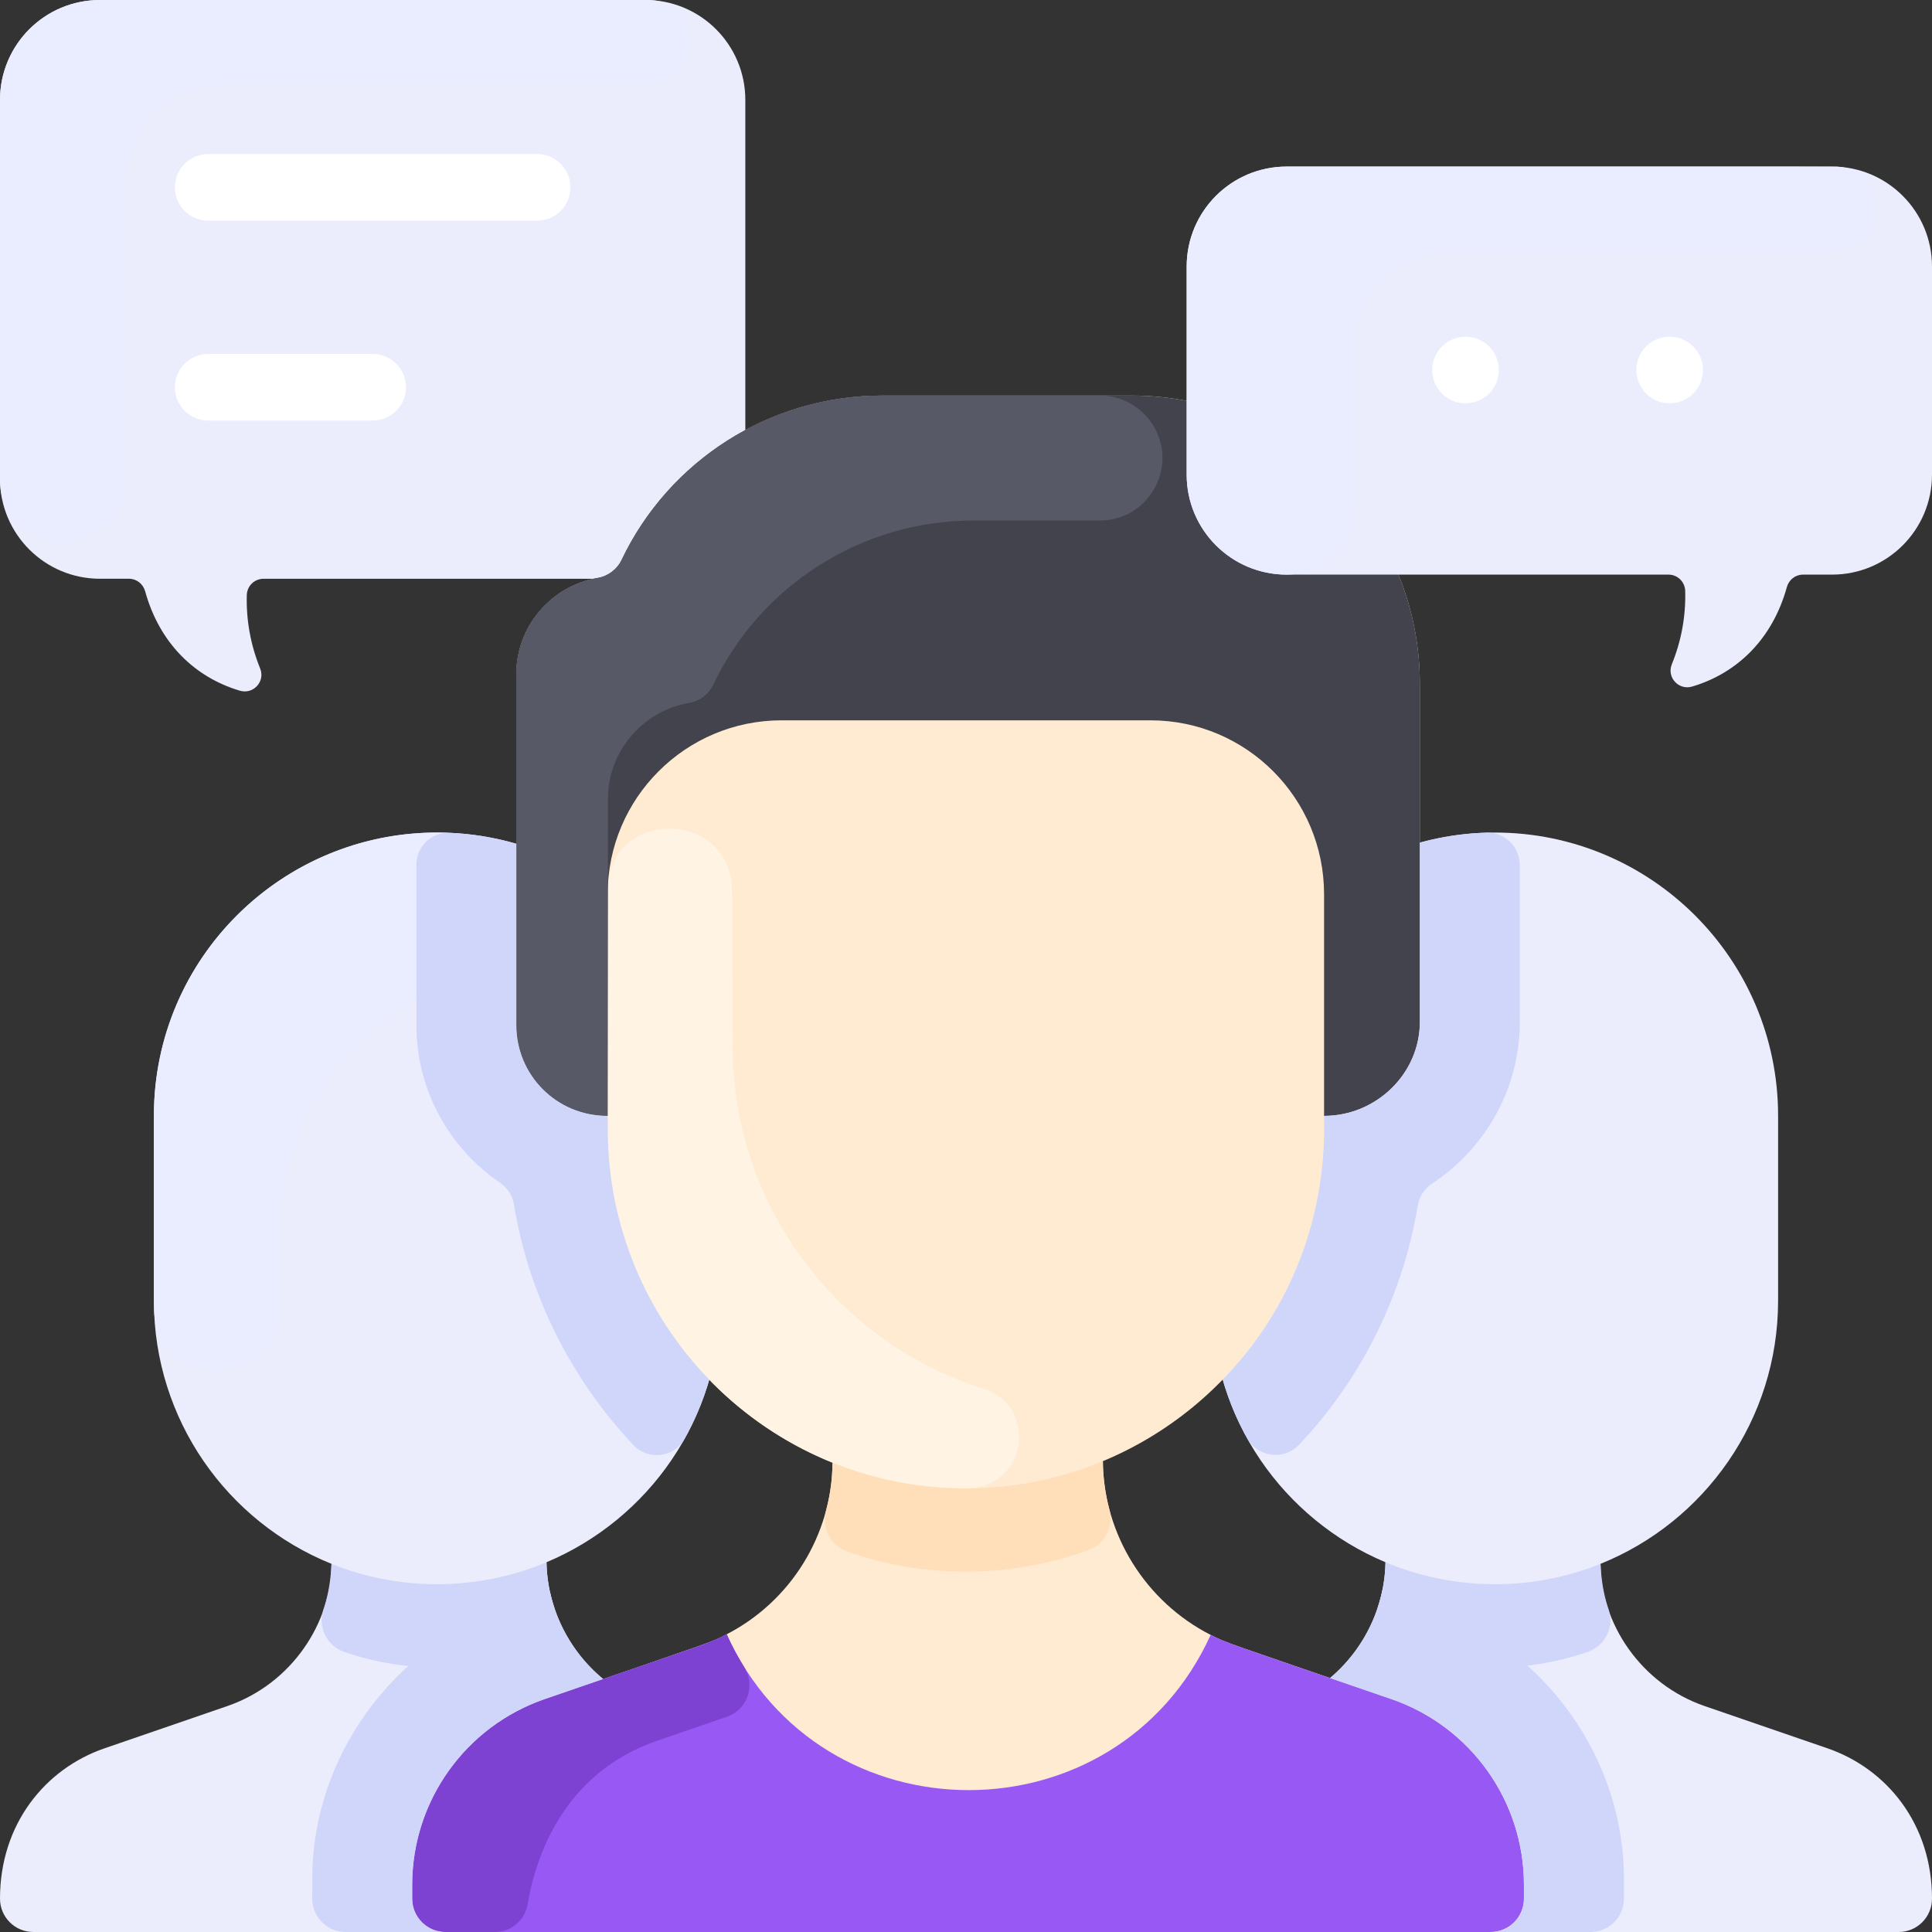 <svg width="50" height="50" viewBox="0 0 50 50" fill="none" xmlns="http://www.w3.org/2000/svg">
<rect x="0" y="0" width="50" height="50" fill="#333333" stroke="none"/>
<g clip-path="url(#clip0_195_1068)">
<path d="M20.031 45.246L16.857 44.154C15.26 43.604 14.175 42.1 14.143 40.431C16.783 39.324 18.64 36.72 18.642 33.68V28.876C18.642 24.83 15.363 21.55 11.318 21.546C7.269 21.544 3.985 24.823 3.983 28.872V33.666C3.985 36.746 5.885 39.388 8.579 40.472C8.579 41.984 7.561 43.576 5.88 44.154L2.706 45.246C1.178 45.772 0 47.197 0 49.138C0 49.614 0.386 50 0.862 50H22.737V49.038C22.737 47.325 21.649 45.803 20.031 45.246Z" fill="#EBEDFC"/>
<path d="M47.294 45.246L44.119 44.154C42.45 43.579 41.421 41.994 41.421 40.472C44.115 39.388 46.015 36.746 46.017 33.666V28.872C46.015 24.823 42.73 21.544 38.682 21.546C34.637 21.55 31.358 24.83 31.358 28.876V33.68C31.36 36.72 33.216 39.324 35.856 40.431C35.825 42.1 34.74 43.604 33.143 44.154L29.968 45.246C28.35 45.803 27.263 47.325 27.263 49.038V50H49.138C49.614 50 50 49.614 50 49.138C50 47.207 48.831 45.775 47.294 45.246Z" fill="#EBEDFC"/>
<path d="M19.289 2.586V12.392C19.289 13.821 18.131 14.979 16.703 14.979H6.818C6.584 14.979 6.393 15.166 6.387 15.401C6.369 16.06 6.49 16.703 6.732 17.298C6.87 17.637 6.557 17.979 6.207 17.875C5.041 17.529 4.127 16.645 3.756 15.301C3.703 15.112 3.535 14.978 3.339 14.978H2.586C1.158 14.978 0 13.82 0 12.392V2.586C0 1.158 1.158 0 2.586 0H16.703C18.131 0 19.289 1.158 19.289 2.586Z" fill="#EBEDFC"/>
<path d="M13.901 5.711H5.388C4.912 5.711 4.526 5.325 4.526 4.849C4.526 4.373 4.912 3.987 5.388 3.987H13.901C14.377 3.987 14.763 4.373 14.763 4.849C14.763 5.325 14.377 5.711 13.901 5.711Z" fill="white"/>
<path d="M9.645 10.884H5.388C4.912 10.884 4.526 10.498 4.526 10.022C4.526 9.546 4.912 9.16 5.388 9.16H9.645C10.121 9.16 10.507 9.546 10.507 10.022C10.507 10.498 10.121 10.884 9.645 10.884Z" fill="white"/>
<path d="M36.008 43.972C31.69 42.487 31.756 42.529 31.332 42.311C29.653 41.456 28.557 39.716 28.542 37.815C31.899 36.42 34.265 33.107 34.267 29.238V28.879C35.615 28.879 36.745 27.789 36.745 26.444V17.698C36.745 13.578 33.405 10.237 29.284 10.237H22.833C19.912 10.237 17.307 11.928 16.086 14.491C15.968 14.738 15.734 14.912 15.464 14.958C14.268 15.164 13.362 16.204 13.362 17.451V26.532C13.362 27.805 14.383 28.879 15.726 28.879V29.221C15.729 33.131 18.138 36.484 21.55 37.856L21.546 37.865C21.522 39.743 20.457 41.443 18.807 42.295C18.371 42.522 18.532 42.447 14.099 43.972C12.046 44.678 10.668 46.609 10.668 48.78V49.138C10.668 49.614 11.054 50 11.53 50H38.577C39.053 50 39.439 49.614 39.439 49.138V48.78C39.439 46.609 38.061 44.678 36.008 43.972Z" fill="#FFEBD2"/>
<path d="M39.439 48.78V49.138C39.439 49.614 39.053 50 38.577 50H11.53C11.054 50 10.668 49.614 10.668 49.138V48.78C10.668 46.609 12.046 44.678 14.099 43.972C18.545 42.443 18.372 42.522 18.807 42.295C21.235 47.67 28.895 47.67 31.332 42.311C31.775 42.538 31.687 42.486 36.008 43.972C38.061 44.678 39.439 46.609 39.439 48.78Z" fill="#9858F4"/>
<path d="M36.746 17.698V26.444C36.746 27.789 35.615 28.879 34.267 28.879V23.151C34.27 20.664 32.261 18.645 29.779 18.642H20.23C17.748 18.64 15.729 20.652 15.726 23.139V28.879C14.383 28.879 13.362 27.806 13.362 26.532C13.362 25.261 13.362 18.39 13.362 17.451C13.362 16.204 14.268 15.164 15.464 14.958C15.735 14.912 15.969 14.738 16.087 14.491C17.307 11.928 19.912 10.237 22.833 10.237H29.285C33.405 10.237 36.746 13.578 36.746 17.698Z" fill="#42434D"/>
<path d="M50 6.897V12.284C50 13.713 48.842 14.871 47.413 14.871H46.661C46.465 14.871 46.296 15.004 46.244 15.193C45.873 16.537 44.959 17.422 43.793 17.768C43.443 17.872 43.129 17.529 43.267 17.19C43.51 16.595 43.631 15.952 43.613 15.293C43.606 15.059 43.416 14.871 43.181 14.871H33.297C31.869 14.871 30.711 13.713 30.711 12.285V6.897C30.711 5.468 31.869 4.311 33.297 4.311H47.413C48.842 4.31 50 5.468 50 6.897Z" fill="#EBEDFC"/>
<path d="M37.928 10.438C37.322 10.438 36.895 9.823 37.132 9.245C37.317 8.801 37.819 8.601 38.258 8.779C38.903 9.049 38.97 9.921 38.406 10.292C38.278 10.379 38.102 10.438 37.928 10.438Z" fill="white"/>
<path d="M43.211 10.437C42.735 10.437 42.349 10.052 42.349 9.574C42.349 9.024 42.857 8.623 43.379 8.73C43.852 8.823 44.151 9.292 44.056 9.744C43.979 10.137 43.631 10.437 43.211 10.437Z" fill="white"/>
<path d="M47.55 4.314C48.93 4.386 48.848 6.466 47.466 6.466H37.607C36.18 6.466 35.02 7.624 35.021 9.052C35.023 11.061 35.023 12.332 35.022 13.151C35.019 14.102 34.248 14.871 33.297 14.871C31.873 14.871 30.711 13.717 30.711 12.285V6.897C30.711 5.469 31.869 4.311 33.297 4.311C42.621 4.311 47.444 4.309 47.55 4.314Z" fill="#EAECFF"/>
<path d="M16.849 0.004C18.232 0.071 18.154 2.155 16.77 2.155H5.856C4.391 2.155 3.232 3.314 3.233 4.742C3.235 8.601 3.234 10.954 3.232 12.406C3.229 14.505 0 14.622 0 12.393V2.587C0 1.158 1.158 0 2.586 0C17.701 0 16.736 -0.002 16.849 0.004Z" fill="#EAECFF"/>
<path d="M11.404 21.547C13.513 21.573 14 24.502 12.021 25.235C9.313 26.238 7.151 28.801 7.216 32.104C7.228 32.732 7.247 33.304 7.244 33.835C7.231 35.949 4.056 36.016 3.987 33.903C3.982 33.73 3.982 34.106 3.983 28.872C3.984 24.77 7.342 21.497 11.404 21.547Z" fill="#EAECFF"/>
<path d="M13.83 42.711C12.298 43.272 10.543 43.316 8.91 42.751C8.461 42.595 8.216 42.109 8.369 41.659C8.577 41.04 8.565 40.565 8.579 40.472C10.343 41.185 12.358 41.179 14.144 40.431C14.151 40.84 14.222 41.24 14.348 41.618C14.498 42.065 14.272 42.549 13.83 42.711Z" fill="#D0D5FA"/>
<path d="M41.09 42.751C39.457 43.316 37.701 43.272 36.17 42.711C35.728 42.549 35.502 42.065 35.651 41.618C35.778 41.24 35.849 40.84 35.856 40.431C37.639 41.177 39.654 41.186 41.421 40.472C41.435 40.56 41.422 41.038 41.632 41.659C41.784 42.11 41.539 42.595 41.09 42.751Z" fill="#D0D5FA"/>
<path d="M25.455 35.941C26.859 36.383 26.611 38.52 24.991 38.52C19.89 38.52 15.729 34.365 15.727 29.221C15.727 29.205 15.73 23.118 15.737 22.951C15.824 20.885 18.932 20.975 18.942 23.043C18.947 24.052 18.96 25.35 18.959 27.066C18.959 31.247 21.708 34.763 25.455 35.941Z" fill="#FFF3E4"/>
<path d="M29.769 10.898C30.552 11.965 29.79 13.47 28.465 13.47H25.204C22.282 13.47 19.678 15.161 18.457 17.723C18.34 17.971 18.106 18.145 17.835 18.191C16.639 18.397 15.733 19.436 15.733 20.683C15.733 23.771 15.734 21.868 15.726 28.879C14.383 28.879 13.362 27.806 13.362 26.532V17.451C13.362 16.204 14.268 15.164 15.464 14.958C15.735 14.912 15.969 14.738 16.087 14.491C17.307 11.928 19.912 10.237 22.833 10.237H28.465C29.353 10.237 29.791 10.928 29.769 10.898Z" fill="#585966"/>
<path d="M28.177 40.113C26.208 40.833 23.975 40.878 21.922 40.152C21.492 40 21.258 39.544 21.376 39.103C21.579 38.344 21.527 37.909 21.551 37.856C23.746 38.741 26.276 38.755 28.542 37.815C28.545 38.244 28.604 38.666 28.712 39.071C28.829 39.506 28.6 39.958 28.177 40.113Z" fill="#FFDFBA"/>
<path d="M19.261 43.146C19.557 43.62 19.346 44.246 18.817 44.428L17.008 45.05C14.538 45.899 13.848 48.133 13.654 49.287C13.585 49.7 13.223 50 12.805 50H11.53C11.054 50 10.668 49.614 10.668 49.138V48.78C10.668 46.609 12.048 44.682 14.099 43.972C18.111 42.584 18.244 42.588 18.807 42.295C18.942 42.596 19.094 42.879 19.261 43.146Z" fill="#7E42D3"/>
<path d="M15.609 43.453L14.1 43.972C12.047 44.678 10.669 46.609 10.669 48.78V49.138C10.669 49.614 11.055 50 11.531 50H8.944C8.47 50 8.086 49.617 8.081 49.144C8.08 48.992 8.084 48.87 8.083 48.78C8.017 45.506 10.162 42.591 13.259 41.526L14.232 41.191C14.423 42.079 14.913 42.878 15.609 43.453Z" fill="#D0D5FA"/>
<path d="M18.356 35.707C18.201 36.245 17.986 36.757 17.718 37.236C17.446 37.724 16.775 37.803 16.392 37.397C14.797 35.708 13.69 33.546 13.298 31.159C13.261 30.933 13.126 30.737 12.937 30.607C11.635 29.717 10.776 28.22 10.776 26.532V22.383C10.776 21.915 11.163 21.533 11.631 21.553C12.216 21.578 12.797 21.672 13.363 21.837V26.532C13.363 27.805 14.383 28.879 15.727 28.879V29.221C15.729 31.741 16.73 34.031 18.356 35.707Z" fill="#D0D5FA"/>
<path d="M38.478 21.549C38.948 21.536 39.332 21.922 39.332 22.392V26.444C39.332 28.186 38.433 29.724 37.071 30.625C36.872 30.756 36.731 30.958 36.693 31.193C36.303 33.543 35.224 35.692 33.622 37.387C33.233 37.799 32.551 37.719 32.276 37.224C32.011 36.748 31.797 36.239 31.644 35.705C34.612 32.648 34.236 29.041 34.267 28.879C35.615 28.879 36.746 27.789 36.746 26.444V21.807C37.318 21.649 37.903 21.565 38.478 21.549Z" fill="#D0D5FA"/>
<path d="M42.026 48.78C42.024 48.874 42.028 48.994 42.026 49.142C42.022 49.616 41.639 50 41.164 50H38.578C39.054 50 39.44 49.614 39.44 49.138V48.78C39.44 46.609 38.062 44.678 36.009 43.972L34.423 43.427C35.111 42.846 35.593 42.044 35.775 41.156L36.85 41.526C39.946 42.59 42.091 45.506 42.026 48.78Z" fill="#D0D5FA"/>
</g>
<defs>
<clipPath id="clip0_195_1068">
<rect width="50" height="50" fill="white"/>
</clipPath>
</defs>
</svg>
